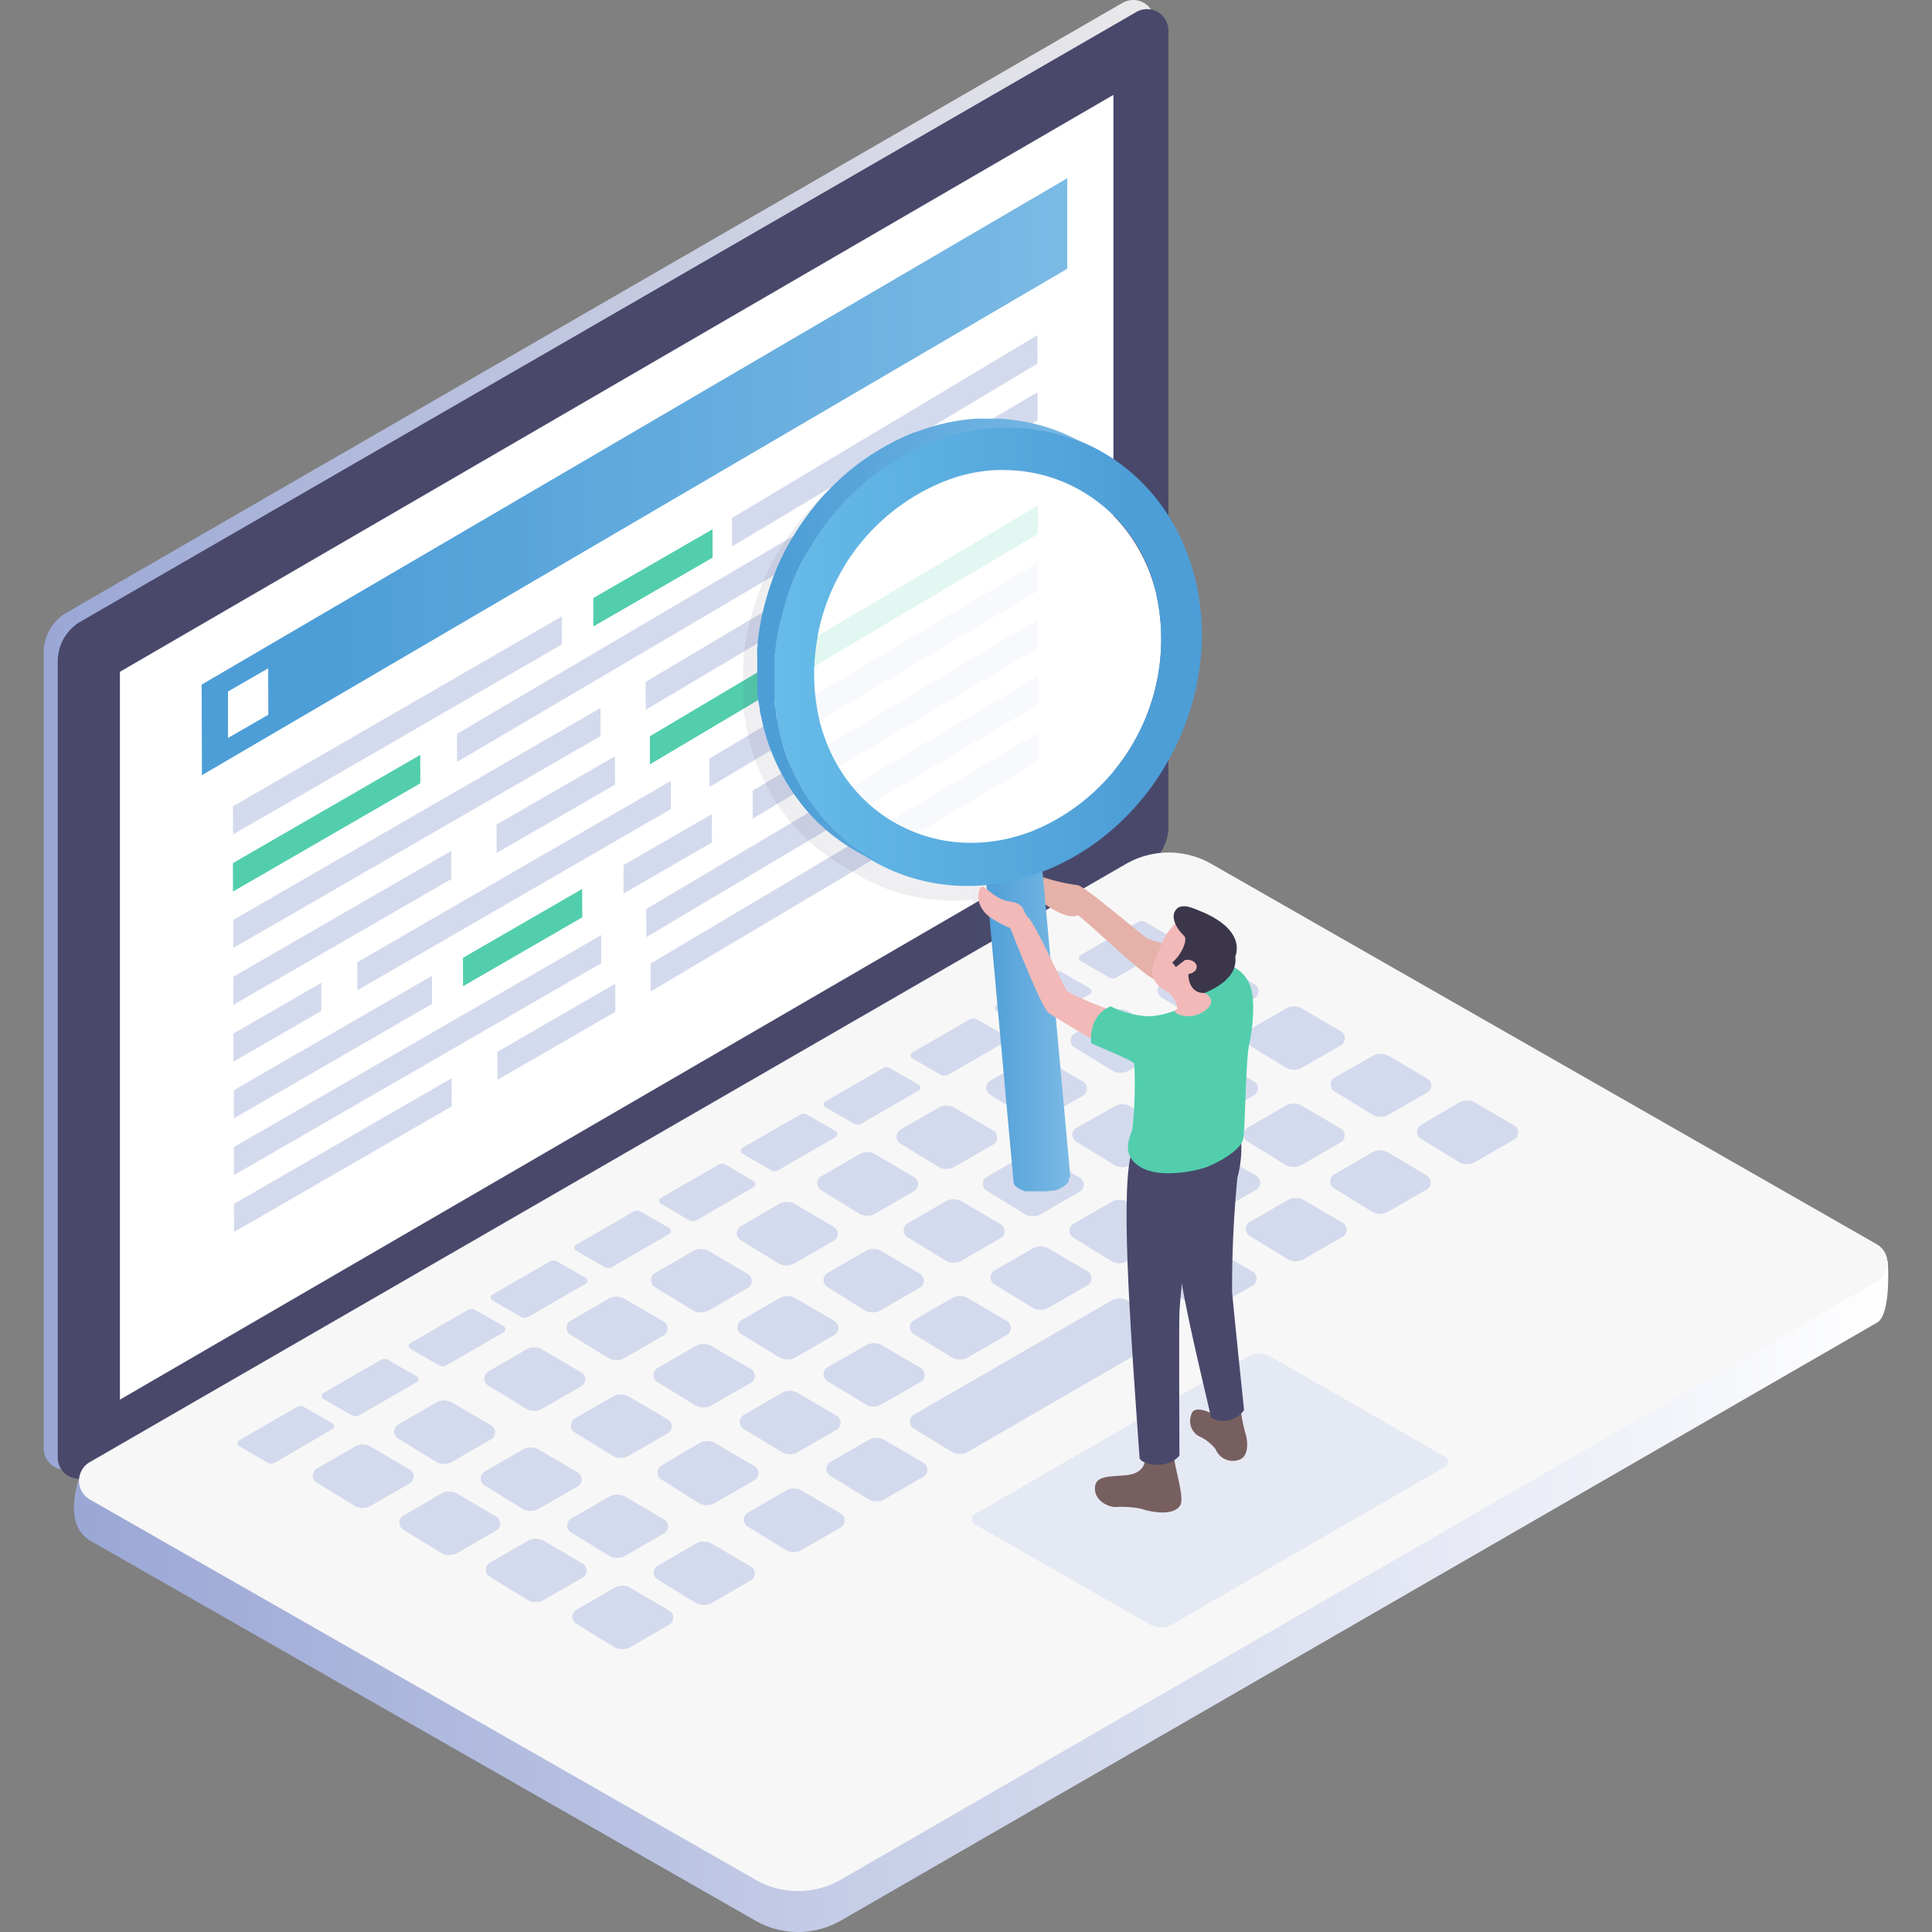 <svg id="Layer_1" data-name="Layer 1" xmlns="http://www.w3.org/2000/svg" xmlns:xlink="http://www.w3.org/1999/xlink" viewBox="0 0 200 200"><rect x="0" y="0" width="200" height="200" fill="#808080" stroke="none"/><defs><clipPath id="clip-path"><rect width="200" height="200" style="fill:none"/></clipPath><linearGradient id="linear-gradient" x1="119.524" y1="123.927" x2="4.527" y2="123.927" gradientTransform="matrix(1, 0, 0, -1, 0, 200)" gradientUnits="userSpaceOnUse"><stop offset="0" stop-color="#ebe9eb"/><stop offset="1" stop-color="#9aa7d5"/></linearGradient><linearGradient id="linear-gradient-2" x1="195.469" y1="53.754" x2="7.652" y2="53.754" gradientTransform="matrix(1, 0, 0, -1, 0, 200)" gradientUnits="userSpaceOnUse"><stop offset="0" stop-color="#fff"/><stop offset="1" stop-color="#9aa7d5"/></linearGradient><linearGradient id="linear-gradient-3" x1="20.875" y1="150.652" x2="110.482" y2="150.652" gradientTransform="matrix(1, 0, 0, -1, 0, 200)" gradientUnits="userSpaceOnUse"><stop offset="0.15" stop-color="#4d9ed7"/><stop offset="1" stop-color="#7bbae5"/></linearGradient><linearGradient id="linear-gradient-4" x1="100.203" y1="103.879" x2="110.79" y2="103.879" xlink:href="#linear-gradient-3"/><linearGradient id="linear-gradient-5" x1="124.416" y1="132.035" x2="80.07" y2="132.035" gradientTransform="matrix(1, 0, 0, -1, 0, 200)" gradientUnits="userSpaceOnUse"><stop offset="0.15" stop-color="#4d9ed7"/><stop offset="1" stop-color="#67bce9"/></linearGradient><linearGradient id="linear-gradient-6" x1="78.163" y1="133.596" x2="113.269" y2="133.596" gradientTransform="matrix(1, 0, 0, -1, 0, 200)" gradientUnits="userSpaceOnUse"><stop offset="0.08" stop-color="#4d9ed7"/><stop offset="1" stop-color="#7bbae5"/></linearGradient></defs><g style="clip-path:url(#clip-path)"><path d="M6.933,63.398,116.202.297a2.215,2.215,0,0,1,3.322,1.909V84.587a4.772,4.772,0,0,1-2.367,4.181L7.849,151.85a2.215,2.215,0,0,1-3.322-1.909V67.569a4.772,4.772,0,0,1,2.405-4.171Z" style="fill:url(#linear-gradient)"/><path d="M8.344,64.343,117.633,1.242a2.214,2.214,0,0,1,3.321,1.909V85.523a4.774,4.774,0,0,1-2.405,4.2L9.298,152.795a2.215,2.215,0,0,1-3.322-1.909V68.514a4.772,4.772,0,0,1,2.367-4.171Z" style="fill:#49486b"/><path d="M12.414,69.544,115.26,9.822V85.169L12.414,144.892Z" style="fill:#fff"/><path d="M125.395,93.665l70.03,36.919s.382,5.47-1.107,6.329L87.044,198.821a8.89,8.89,0,0,1-8.848,0L9.301,159.467c-2.863-1.766-1.126-6.338-1.126-6.338L116.537,93.684a8.887,8.887,0,0,1,8.858-.019Z" style="fill:url(#linear-gradient-2)"/><path d="M125.396,89.427l68.876,39.372a2.233,2.233,0,0,1,0,3.875L87.045,194.582a8.883,8.883,0,0,1-8.848,0L9.302,155.229a2.233,2.233,0,0,1,0-3.875L116.539,89.446a8.885,8.885,0,0,1,8.857-.019Z" style="fill:#f7f7f7"/><path d="M131.478,140.405l18.135,10.404a.59.59,0,0,1,.214.805.594.594,0,0,1-.214.217l-28.262,16.321a2.336,2.336,0,0,1-2.329,0l-18.136-10.375a.593.593,0,0,1-.214-.805.584.584,0,0,1,.214-.216l28.263-16.322a2.339,2.339,0,0,1,2.329-.029Z" style="fill:#e5e9f4"/><path d="M117.796,95.449l-5.937,3.427a.356.356,0,0,0-.128.129.354.354,0,0,0,0,.352.357.357,0,0,0,.128.129l2.95,1.698a.758.758,0,0,0,.763,0l5.937-3.426a.353.353,0,0,0,0-.611l-2.949-1.699a.764.764,0,0,0-.764,0Z" style="fill:#d4daed"/><path d="M109.099,100.623l-5.927,3.417a.353.353,0,0,0-.129.481.357.357,0,0,0,.129.13l2.949,1.699a.766.766,0,0,0,.764,0l5.937-3.427a.353.353,0,0,0,0-.611l-2.95-1.699a.764.764,0,0,0-.773.01Z" style="fill:#d4daed"/><path d="M100.374,105.529l-5.936,3.426a.353.353,0,0,0,0,.611l2.949,1.699a.765.765,0,0,0,.763,0l5.936-3.427a.352.352,0,0,0,0-.61l-2.949-1.699a.76.76,0,0,0-.764,0Z" style="fill:#d4daed"/><path d="M91.386,110.587l-5.937,3.427a.35.35,0,0,0-.129.129.354.354,0,0,0,.129.482l2.949,1.699a.766.766,0,0,0,.764,0l5.937-3.427a.353.353,0,0,0,0-.611l-2.949-1.699a.766.766,0,0,0-.764,0Z" style="fill:#d4daed"/><path d="M82.8,115.398l-5.937,3.426a.353.353,0,0,0,0,.611l2.949,1.699a.766.766,0,0,0,.764,0l5.937-3.426a.353.353,0,0,0,0-.611l-2.949-1.699a.759.759,0,0,0-.764,0Z" style="fill:#d4daed"/><path d="M74.355,120.581l-5.937,3.427a.353.353,0,0,0,0,.611l2.921,1.699a.766.766,0,0,0,.764,0l5.918-3.427a.352.352,0,0,0,.129-.481.359.359,0,0,0-.129-.13l-2.864-1.699a.767.767,0,0,0-.802,0Z" style="fill:#d4daed"/><path d="M65.57,125.43l-5.937,3.427a.352.352,0,0,0,0,.61l2.949,1.699a.759.759,0,0,0,.764,0l5.937-3.426a.353.353,0,0,0,.176-.306.353.353,0,0,0-.047-.176.357.357,0,0,0-.129-.129l-2.949-1.699a.766.766,0,0,0-.764,0Z" style="fill:#d4daed"/><path d="M56.914,130.584l-5.937,3.427a.352.352,0,0,0-.176.305.352.352,0,0,0,.176.306l2.949,1.699a.766.766,0,0,0,.764,0l5.937-3.427a.353.353,0,0,0,0-.611l-2.949-1.699a.765.765,0,0,0-.763,0Z" style="fill:#d4daed"/><path d="M48.433,135.605l-5.937,3.426a.353.353,0,0,0,0,.611l2.949,1.699a.759.759,0,0,0,.764,0l5.937-3.426a.353.353,0,0,0,0-.611l-2.949-1.699a.759.759,0,0,0-.764,0Z" style="fill:#d4daed"/><path d="M39.41,140.778l-5.937,3.427a.354.354,0,0,0,0,.611l2.949,1.699a.766.766,0,0,0,.764,0l5.937-3.427a.353.353,0,0,0,0-.611l-2.949-1.699a.765.765,0,0,0-.764,0Z" style="fill:#d4daed"/><path d="M30.691,145.675l-5.937,3.426a.353.353,0,0,0,0,.611l2.949,1.699a.759.759,0,0,0,.763,0l5.937-3.465a.352.352,0,0,0,0-.61l-2.949-1.699a.754.754,0,0,0-.387-.084.766.766,0,0,0-.377.122Z" style="fill:#d4daed"/><path d="M129.867,101.892l-4.018-2.357a1.679,1.679,0,0,0-1.689,0l-3.923,2.272a.838.838,0,0,0,0,1.441l3.903,2.396a1.681,1.681,0,0,0,1.718,0l4.028-2.319a.837.837,0,0,0,.29-.31.854.854,0,0,0,.102-.411.842.842,0,0,0-.411-.711Z" style="fill:#d4daed"/><path d="M120.867,107.075l-4.018-2.357a1.678,1.678,0,0,0-1.689,0l-3.923,2.271a.84.84,0,0,0,0,1.442l3.903,2.395a1.675,1.675,0,0,0,1.718,0l4.028-2.319a.83.83,0,0,0,.29-.31.854.854,0,0,0,.102-.411.842.842,0,0,0-.411-.711Z" style="fill:#d4daed"/><path d="M112.125,111.98l-4.018-2.357a1.68,1.68,0,0,0-1.69,0l-3.923,2.262a.84.84,0,0,0,0,1.441l3.904,2.396a1.681,1.681,0,0,0,1.718,0l4.028-2.319a.841.841,0,0,0-.019-1.423Z" style="fill:#d4daed"/><path d="M102.836,117.04l-4.018-2.358a1.679,1.679,0,0,0-1.689,0l-3.923,2.262a.839.839,0,0,0,0,1.441l3.904,2.396a1.681,1.681,0,0,0,1.718,0l4.028-2.319a.844.844,0,0,0,.384-.717.844.844,0,0,0-.403-.705Z" style="fill:#d4daed"/><path d="M94.637,121.86l-4.018-2.358a1.679,1.679,0,0,0-1.69,0l-3.923,2.272a.839.839,0,0,0,0,1.441l3.904,2.396a1.681,1.681,0,0,0,1.718,0l4.028-2.319a.84.84,0,0,0,.279-1.13.832.832,0,0,0-.298-.302Z" style="fill:#d4daed"/><path d="M86.314,127.005l-4.018-2.358a1.679,1.679,0,0,0-1.689,0l-3.933,2.301a.84.84,0,0,0,0,1.441l3.885,2.377a1.682,1.682,0,0,0,1.718,0l4.028-2.32a.839.839,0,0,0,.01-1.441Z" style="fill:#d4daed"/><path d="M77.418,131.882l-4.018-2.357a1.679,1.679,0,0,0-1.689,0l-3.923,2.271a.847.847,0,0,0-.299.307.839.839,0,0,0,0,.828.848.848,0,0,0,.299.307l3.904,2.395a1.675,1.675,0,0,0,1.718,0l4.028-2.319a.84.84,0,0,0,.279-1.13.849.849,0,0,0-.298-.302Z" style="fill:#d4daed"/><path d="M68.728,136.817l-4.066-2.358a1.679,1.679,0,0,0-1.689,0l-3.923,2.272a.839.839,0,0,0,0,1.441l3.904,2.396a1.681,1.681,0,0,0,1.718,0l4.028-2.319a.84.84,0,0,0,.029-1.432Z" style="fill:#d4daed"/><path d="M60.168,142.066l-4.018-2.358a1.679,1.679,0,0,0-1.689,0l-3.923,2.272a.839.839,0,0,0,0,1.441l3.904,2.396a1.682,1.682,0,0,0,1.718,0l4.028-2.319a.84.84,0,0,0,.279-1.13.833.833,0,0,0-.298-.302Z" style="fill:#d4daed"/><path d="M50.84,147.554l-4.018-2.357a1.679,1.679,0,0,0-1.689,0l-3.923,2.271a.841.841,0,0,0,0,1.442l3.904,2.395a1.675,1.675,0,0,0,1.718,0l4.028-2.319a.84.84,0,0,0,.279-1.13.848.848,0,0,0-.298-.302Z" style="fill:#d4daed"/><path d="M42.41,152.126l-4.018-2.357a1.679,1.679,0,0,0-1.689,0l-3.923,2.262a.839.839,0,0,0,0,1.441l3.904,2.396a1.681,1.681,0,0,0,1.718,0l4.028-2.319a.84.84,0,0,0-.019-1.423Z" style="fill:#d4daed"/><path d="M138.817,106.77l-4.019-2.358a1.684,1.684,0,0,0-1.689,0l-3.923,2.263a.84.84,0,0,0,0,1.441l3.904,2.396a1.681,1.681,0,0,0,1.718,0l4.028-2.32a.84.84,0,0,0,.383-.716.84.84,0,0,0-.402-.706Z" style="fill:#d4daed"/><path d="M129.817,111.943l-4.019-2.358a1.678,1.678,0,0,0-1.689,0l-3.923,2.272a.84.84,0,0,0,0,1.441l3.904,2.396a1.681,1.681,0,0,0,1.718,0l4.028-2.319a.843.843,0,0,0,.289-.31.841.841,0,0,0-.308-1.122Z" style="fill:#d4daed"/><path d="M121.087,116.849l-4.028-2.31a1.678,1.678,0,0,0-1.689,0l-3.942,2.214a.841.841,0,0,0,0,1.442l3.904,2.395a1.675,1.675,0,0,0,1.718,0l4.028-2.319a.837.837,0,0,0,.295-1.115.827.827,0,0,0-.286-.307Z" style="fill:#d4daed"/><path d="M111.785,121.917l-4.018-2.357a1.68,1.68,0,0,0-1.69,0l-3.922,2.272a.839.839,0,0,0,0,1.441l3.903,2.396a1.681,1.681,0,0,0,1.718,0l4.028-2.32a.835.835,0,0,0,.29-.309.846.846,0,0,0,.101-.412.829.829,0,0,0-.112-.409.845.845,0,0,0-.298-.302Z" style="fill:#d4daed"/><path d="M103.586,126.728l-4.018-2.358a1.685,1.685,0,0,0-1.689,0l-3.923,2.272a.839.839,0,0,0,0,1.441l3.904,2.396a1.681,1.681,0,0,0,1.718,0l4.028-2.319a.838.838,0,0,0,.391-.721.838.838,0,0,0-.41-.711Z" style="fill:#d4daed"/><path d="M95.276,131.882l-4.018-2.357a1.679,1.679,0,0,0-1.69,0l-3.913,2.262a.839.839,0,0,0,0,1.441l3.818,2.396a1.681,1.681,0,0,0,1.718,0l4.028-2.32a.839.839,0,0,0,.334-1.105.848.848,0,0,0-.276-.317Z" style="fill:#d4daed"/><path d="M86.379,136.75l-4.018-2.357a1.679,1.679,0,0,0-1.69,0l-3.923,2.272a.84.84,0,0,0,0,1.441l3.904,2.396a1.681,1.681,0,0,0,1.718,0l4.028-2.32a.84.84,0,0,0-.019-1.432Z" style="fill:#d4daed"/><path d="M77.68,141.685l-4.018-2.329a1.679,1.679,0,0,0-1.689,0l-3.923,2.271a.841.841,0,0,0,0,1.442l3.904,2.395a1.675,1.675,0,0,0,1.718,0l4.009-2.29a.84.84,0,0,0,0-1.489Z" style="fill:#d4daed"/><path d="M69.125,146.935l-4.018-2.358a1.679,1.679,0,0,0-1.69,0l-3.923,2.272a.84.84,0,0,0,0,1.441l3.904,2.396a1.681,1.681,0,0,0,1.718,0l4.028-2.32a.839.839,0,0,0-.019-1.431Z" style="fill:#d4daed"/><path d="M59.801,152.423l-4.018-2.358a1.679,1.679,0,0,0-1.689,0l-3.923,2.272a.839.839,0,0,0,0,1.441l3.904,2.396a1.681,1.681,0,0,0,1.718,0l4.028-2.319a.84.84,0,0,0,.279-1.13.832.832,0,0,0-.298-.302Z" style="fill:#d4daed"/><path d="M51.37,156.995l-4.028-2.367a1.679,1.679,0,0,0-1.69,0l-3.904,2.281a.839.839,0,0,0,0,1.441l3.904,2.396a1.682,1.682,0,0,0,1.718,0l3.99-2.3a.84.84,0,0,0,.009-1.451Z" style="fill:#d4daed"/><path d="M147.785,111.676l-4.018-2.358a1.68,1.68,0,0,0-1.69,0l-3.922,2.224a.838.838,0,0,0,0,1.441l3.903,2.396a1.681,1.681,0,0,0,1.718,0l4.028-2.319a.84.84,0,0,0,.253-1.087.825.825,0,0,0-.272-.297Z" style="fill:#d4daed"/><path d="M138.785,116.821l-4.018-2.358a1.68,1.68,0,0,0-1.69,0l-3.922,2.272a.838.838,0,0,0-.3.306.843.843,0,0,0,0,.829.838.838,0,0,0,.3.306l3.903,2.396a1.681,1.681,0,0,0,1.718,0l4.028-2.32a.827.827,0,0,0,.29-.309.855.855,0,0,0,.102-.412.843.843,0,0,0-.411-.71Z" style="fill:#d4daed"/><path d="M130.043,121.717l-4.018-2.357a1.68,1.68,0,0,0-1.69,0l-3.923,2.271a.854.854,0,0,0-.299.307.841.841,0,0,0,0,.828.854.854,0,0,0,.299.307l3.904,2.395a1.675,1.675,0,0,0,1.718,0l4.028-2.319a.84.84,0,0,0-.019-1.432Z" style="fill:#d4daed"/><path d="M120.746,126.785l-4.018-2.357a1.68,1.68,0,0,0-1.69,0l-3.923,2.262a.84.84,0,0,0,0,1.441l3.904,2.396a1.681,1.681,0,0,0,1.718,0l4.028-2.32a.832.832,0,0,0,.284-.308.838.838,0,0,0-.303-1.114Z" style="fill:#d4daed"/><path d="M112.557,131.596l-3.989-2.348a1.68,1.68,0,0,0-1.69,0l-3.923,2.272a.84.84,0,0,0,0,1.441l3.904,2.396a1.681,1.681,0,0,0,1.718,0l4.028-2.32a.839.839,0,0,0-.048-1.441Z" style="fill:#d4daed"/><path d="M104.235,136.75l-4.019-2.357a1.678,1.678,0,0,0-1.689,0l-3.923,2.272a.84.84,0,0,0,0,1.441l3.904,2.396a1.682,1.682,0,0,0,1.718,0l4.028-2.32a.839.839,0,0,0,.278-1.13.851.851,0,0,0-.297-.302Z" style="fill:#d4daed"/><path d="M95.341,141.627l-4.018-2.357a1.679,1.679,0,0,0-1.69,0l-3.971,2.262a.839.839,0,0,0,0,1.441l3.904,2.396a1.681,1.681,0,0,0,1.718,0l4.028-2.319a.841.841,0,0,0,.029-1.423Z" style="fill:#d4daed"/><path d="M86.617,146.562l-4.018-2.358a1.685,1.685,0,0,0-1.689,0l-3.923,2.272a.839.839,0,0,0,0,1.441l3.904,2.387a1.682,1.682,0,0,0,1.718,0l4.009-2.301a.839.839,0,0,0,0-1.441Z" style="fill:#d4daed"/><path d="M78.077,151.764l-4.018-2.357a1.679,1.679,0,0,0-1.689,0l-3.894,2.309a.841.841,0,0,0,0,1.442l3.818,2.424a1.682,1.682,0,0,0,1.718,0l4.028-2.319a.84.84,0,0,0,.038-1.499Z" style="fill:#d4daed"/><path d="M68.758,157.3l-4.018-2.358a1.679,1.679,0,0,0-1.69,0l-3.923,2.262a.841.841,0,0,0,0,1.442l3.904,2.395a1.675,1.675,0,0,0,1.718,0l4.028-2.319a.84.84,0,0,0-.019-1.422Z" style="fill:#d4daed"/><path d="M60.328,161.872l-4.018-2.358a1.685,1.685,0,0,0-1.69,0l-3.923,2.263a.84.84,0,0,0,0,1.441l3.904,2.396a1.681,1.681,0,0,0,1.718,0l4.028-2.32a.84.84,0,0,0,.273-1.121.843.843,0,0,0-.292-.301Z" style="fill:#d4daed"/><path d="M156.736,116.505l-4.018-2.358a1.68,1.68,0,0,0-1.69,0l-3.932,2.301a.84.84,0,0,0,0,1.441L151,120.285a1.681,1.681,0,0,0,1.718,0l4.028-2.32a.84.84,0,0,0,.42-.733.842.842,0,0,0-.43-.727Z" style="fill:#d4daed"/><path d="M147.7,121.688l-3.98-2.377a1.678,1.678,0,0,0-1.689,0l-3.923,2.272a.838.838,0,0,0,0,1.441l3.904,2.396a1.681,1.681,0,0,0,1.718,0l3.97-2.291a.842.842,0,0,0,.409-.72.842.842,0,0,0-.409-.721Z" style="fill:#d4daed"/><path d="M139,126.593l-4.018-2.357a1.68,1.68,0,0,0-1.69,0l-3.923,2.262a.84.84,0,0,0,0,1.441l3.904,2.396a1.681,1.681,0,0,0,1.718,0l4.028-2.32a.832.832,0,0,0,.284-.308.841.841,0,0,0-.303-1.114Z" style="fill:#d4daed"/><path d="M129.7,131.652l-4.018-2.357a1.68,1.68,0,0,0-1.69,0l-3.97,2.271a.84.84,0,0,0,0,1.442l3.904,2.395a1.675,1.675,0,0,0,1.718,0l4.028-2.319a.846.846,0,0,0,.415-.708.859.859,0,0,0-.099-.412.846.846,0,0,0-.288-.312Z" style="fill:#d4daed"/><path d="M120.749,136.998l-4.019-2.358a1.678,1.678,0,0,0-1.689,0L94.596,146.447a.839.839,0,0,0,0,1.441l3.904,2.396a1.682,1.682,0,0,0,1.718,0l20.521-11.883a.845.845,0,0,0,.28-.302.839.839,0,0,0-.27-1.101Z" style="fill:#d4daed"/><path d="M95.59,151.43l-4.018-2.358a1.679,1.679,0,0,0-1.689,0l-3.923,2.272a.839.839,0,0,0,0,1.441l3.904,2.396a1.681,1.681,0,0,0,1.718,0l4.028-2.32a.838.838,0,0,0,.391-.721.838.838,0,0,0-.41-.71Z" style="fill:#d4daed"/><path d="M87.035,156.679l-4.018-2.358a1.679,1.679,0,0,0-1.689,0l-3.923,2.272a.839.839,0,0,0,0,1.441l3.904,2.396a1.681,1.681,0,0,0,1.718,0l4.028-2.32a.838.838,0,0,0,.391-.721.838.838,0,0,0-.41-.71Z" style="fill:#d4daed"/><path d="M77.719,162.167l-4.018-2.358a1.685,1.685,0,0,0-1.689,0l-3.923,2.272a.839.839,0,0,0,0,1.441l3.904,2.396a1.681,1.681,0,0,0,1.718,0l4.028-2.319a.841.841,0,0,0,.391-.722.841.841,0,0,0-.41-.71Z" style="fill:#d4daed"/><path d="M69.289,166.739l-4.018-2.357a1.679,1.679,0,0,0-1.689,0l-3.923,2.271a.841.841,0,0,0,0,1.442l3.904,2.395a1.675,1.675,0,0,0,1.718,0l4.028-2.319a.84.84,0,0,0,.279-1.13.849.849,0,0,0-.298-.302Z" style="fill:#d4daed"/><path d="M107.469,64.095l.009,2.94L77.918,84.778V81.839Z" style="fill:#d4daed"/><path d="M63.72,101.807l.01,2.939-12.256,7.073-.01-2.94Z" style="fill:#d4daed"/><path d="M107.424,46.456l.01,2.94L66.83,73.516l-.01-2.94Z" style="fill:#d4daed"/><path d="M46.785,111.59l.01,2.94L24.221,127.559l-.01-2.94Z" style="fill:#d4daed"/><path d="M107.487,69.974l.009,2.94L66.892,97.034l-.01-2.94Z" style="fill:#d4daed"/><path d="M69.459,80.827l.01,2.94L36.959,102.542l-.01-2.94Z" style="fill:#d4daed"/><path d="M62.247,96.777l.009,2.94L24.201,121.679l-.01-2.939Z" style="fill:#d4daed"/><path d="M107.403,40.585l.009,2.93L47.299,78.898l-.009-2.94Z" style="fill:#d4daed"/><path d="M44.72,100.996l.01,2.939L24.189,115.8l-.009-2.94Z" style="fill:#d4daed"/><path d="M33.276,101.721l.009,2.94-9.115,5.259-.009-2.94Z" style="fill:#d4daed"/><path d="M46.714,88.072l.01,2.94L24.15,104.04l-.01-2.939Z" style="fill:#d4daed"/><path d="M62.176,73.258l.009,2.94L24.131,98.16l-.009-2.93Z" style="fill:#d4daed"/><path d="M107.508,75.854,67.324,99.726l.01,2.94L107.518,78.794Z" style="fill:#d4daed"/><path d="M107.438,52.336l.009,2.94L67.263,79.147l-.01-2.94Z" style="fill:#52cead"/><path d="M58.154,63.809l.01,2.94L24.107,86.411l-.009-2.94Z" style="fill:#d4daed"/><path d="M110.542,27.815l-89.636,52.43L21.059,134.441,110.695,82.011Zm-3.064,39.22L77.889,84.779V81.839L107.478,64.095v2.94Zm0-5.88L73.451,81.467V78.527L107.459,58.225v2.94Zm-.019-5.87L67.275,79.147V76.207L107.459,52.345V55.285ZM36.989,102.542V99.602L69.442,80.827v2.94Zm23.318-7.569L47.937,102.131V99.191l12.341-7.12v2.94Zm-8.905-9.612,12.256-7.092V81.228L51.412,88.301V85.361ZM107.44,49.396,66.827,73.497V70.576L107.43,46.456v2.94Zm-.01-5.88L47.298,78.899V75.959L107.43,40.576v2.94Zm0-8.819v2.94L75.789,56.564V53.624L107.392,34.697ZM73.766,54.741v2.94L61.434,64.849V61.909l12.332-7.12ZM24.132,83.423,58.188,63.761v2.94L24.104,86.411V83.471Zm-.029,5.927L43.508,78.145v2.987L24.123,92.29V89.351Zm.019,5.88L62.178,73.277v2.94L24.123,98.17V95.23Zm0,5.88L46.716,88.072v2.94L24.151,104.04V101.1Zm.029,5.87,9.115-5.259v2.94l-9.115,5.259Zm0,5.88,20.569-11.855v2.94l-20.531,11.854V112.86Zm.038,5.879L62.245,96.786v2.94L24.19,121.679v-2.94Zm0,8.82v-2.94L46.763,111.59v2.95l-22.545,13.019Zm27.289-15.74v-2.94l12.236-7.072v2.94l-12.255,7.072Zm13.067-22.268,9.153-5.288v2.94l-9.144,5.288V89.551Zm2.348,4.543L107.497,69.975v2.93L66.893,97.034Zm.449,8.591v-2.94l40.184-23.862v2.94L67.342,102.685" style="fill:#fff"/><path d="M60.267,92.023l.009,2.94L47.935,102.093l-.009-2.94Z" style="fill:#52cead"/><path d="M43.505,78.145l.01,2.94L24.119,92.29l-.009-2.94Z" style="fill:#52cead"/><path d="M107.455,58.216v2.94L73.447,81.467l-.009-2.94Z" style="fill:#d4daed"/><path d="M63.658,78.288l.01,2.94L51.412,88.3l-.01-2.94Z" style="fill:#d4daed"/><path d="M107.39,34.697l.009,2.949L75.787,56.564l-.01-2.94Z" style="fill:#d4daed"/><path d="M73.693,84.272l.009,2.94-9.153,5.288-.009-2.94Z" style="fill:#d4daed"/><path d="M20.875,70.871l89.607-52.42v9.373L20.904,80.245Zm6.891,3.102V69.201l-4.143,2.386v4.772l4.152-2.396" style="fill:url(#linear-gradient-3)"/><path d="M27.754,69.201l.019,4.782-4.162,2.396-.009-4.782Z" style="fill:#fff"/><path d="M73.76,54.789l.009,2.94L61.428,64.849,61.418,61.909Z" style="fill:#52cead"/><path d="M121.786,98.132l-2.987-.955c-1.308-.955-6.558-5.479-7.245-5.546a19.078,19.078,0,0,1-3.942-.955c-1.031-.439-1.145,1.384-.229,2.272s3.178,2.319,4.209,1.785c1.833,1.432,6.854,6.367,8.008,6.682C120.755,101.73,121.786,98.132,121.786,98.132Z" style="fill:#e5b1a8"/><path d="M125.254,146.238s-1.613-.812-1.909.133a1.829,1.829,0,0,0,.716,2.281,4.554,4.554,0,0,1,1.784,1.375,1.911,1.911,0,0,0,1.063,1.066,1.91,1.91,0,0,0,1.505-.035c.955-.458.687-2.138.554-2.549a15.853,15.853,0,0,1-.478-2.185,22.842,22.842,0,0,1-3.235-.086Z" style="fill:#785f5f"/><path d="M128.499,118.357a116.87,116.87,0,0,0-.954,15.406c.572,5.87,1.24,12.208,1.24,12.208a2.634,2.634,0,0,1-3.407.801c-1.308-5.726-3.503-14.536-3.503-17.934V125.44Z" style="fill:#49486b"/><path d="M118.475,151.411s-.115,1.155-1.957,1.308-3.121.067-3.169,1.317,1.231,1.909,2.043,1.976a10.257,10.257,0,0,1,2.72.172c1.021.343,3.465.83,4.104-.43.344-.783-.458-3.312-.639-4.591Z" style="fill:#785f5f"/><path d="M128.499,118.357s.305,5.164-2.587,6.31l-2.863,1.145s-.897,8.59-.955,10.032c-.057,1.441,0,14.832,0,14.832-1.107,1.403-3.741,1.06-4.123.296-.811-11.606-1.966-26.42-.955-31.192Z" style="fill:#49486b"/><g style="opacity:0.1"><path d="M107.031,94.829l-2.348-23.146c0-.363-.306-.697-.859-.955a5.269,5.269,0,0,0-4.162.334c-.63.372-.954.821-.849,1.222L101.16,98.227Zm-.048,3.159-2.329-26v0Zm-.057.143v0Zm-.067.115v0Zm-.143.172v0Zm.315-.639v-.019c0-.067-2.348-25.952-2.348-25.952Zm-5.651.955.067.067Zm-.21-.382v0Zm0,.134v0Zm.067.124.048.067Zm.525.449.191.096Zm-.315-.21.086.067Zm.143.115.115.067Z" style="fill:#49486b;opacity:0.927;isolation:isolate"/><g style="opacity:0.927"><path d="M95.275,47.181c11.845-4.476,23.948,1.909,27.012,14.212S118.23,87.336,106.375,91.813c-11.854,4.476-23.948-1.909-27.012-14.212C76.299,65.297,83.42,51.657,95.275,47.181ZM105.335,87.622a21.494,21.494,0,0,0,12.914-24.702A16.202,16.202,0,0,0,96.296,51.38,21.485,21.485,0,0,0,83.401,76.073,16.199,16.199,0,0,0,105.354,87.613" style="fill:#49486b;opacity:0.927;isolation:isolate"/></g><path d="M78.919,75.338a1.26,1.26,0,0,0-.057-.458,4.206,4.206,0,0,1-.086-.678,2.746,2.746,0,0,1,0-.487V69.65a1.756,1.756,0,0,1,.048-.515c.048-.172,0-.41.067-.62.067-.21,0-.344.067-.515a3.028,3.028,0,0,0,.095-.611c.029-.201.057-.334.095-.506.038-.172.086-.41.124-.611.038-.2.076-.334.115-.496.038-.162.105-.41.153-.611l.134-.487c.057-.2.124-.41.181-.611l.143-.477c.067-.21.143-.41.21-.62l.162-.449c.076-.21.162-.429.248-.639l.162-.42c.096-.239.201-.468.305-.697l.153-.334q.229-.487.477-.955.267-.506.544-.955l.191-.315.401-.659.248-.372.391-.582.181-.248.449-.621.22-.296.458-.582.22-.267.63-.726.067-.076c.239-.258.477-.506.725-.754l.22-.21.554-.535.239-.22.687-.601.105-.096q.41-.344.83-.659l.239-.181.63-.458.296-.2.63-.42.267-.172.592-.353.401-.229.649-.344.353-.181.878-.41.162-.076q.534-.239,1.088-.439c.344-.134.697-.248,1.04-.363l.344-.105.697-.21.41-.105.639-.153.429-.086.611-.115.439-.067.601-.076.458-.143.602-.048h2.443l.955.076.954.124.325.057.649.115.381.086.583.143.391.105.554.162.391.124.535.191.381.143.583.239.267.115.84.401-1.909-.955-.84-.401-.267-.115-.382-.162-.201-.076-.381-.143-.535-.191-.391-.124-.554-.162-.391-.105-.582-.143-.382-.086-.649-.115-.325-.057-.954-.124-.955-.076H99.622l-.601.048-.439.048-.601.076-.439.067-.611.115-.429.086-.63.153-.41.105-.697.21-.344.105c-.344.115-.697.229-1.04.363h-.057q-.525.201-1.04.42l-.162.076-.878.41-.353.181-.649.344-.401.229-.477.277-.115.076-.277.172-.63.41-.296.21-.621.449-.239.181-.802.639-.105.095-.687.601-.239.22-.554.534-.22.21q-.358.372-.716.745l-.067.076-.63.726-.22.267-.458.573-.22.296-.449.62-.181.248-.067.086-.325.487-.248.372-.391.649-.191.315q-.286.487-.544.955-.239.468-.468.955l-.153.334c-.105.229-.21.458-.305.697l-.162.42c-.086.21-.172.42-.248.639l-.162.449c-.076.21-.143.41-.21.62l-.143.477c-.067.201-.124.41-.181.611l-.134.487c-.057.2-.105.401-.153.611-.048.21-.076.334-.115.496-.038.162-.086.401-.124.611-.038.21-.067.334-.095.506s-.067.41-.096.611c-.029.2-.048.344-.067.515s-.048.41-.067.62a2.792,2.792,0,0,1-.048.515,2.693,2.693,0,0,0,0,.62v3.933c0,.162.057.458.086.678a1.919,1.919,0,0,0,.057.458,5.631,5.631,0,0,1,.124.754c.038.248,0,.248.067.382q.114.563.248,1.126a21.371,21.371,0,0,0,4.61,8.982,19.5,19.5,0,0,0,5.813,4.534l1.909.955A20.407,20.407,0,0,1,79.368,77.601q-.143-.563-.248-1.126a.791.791,0,0,0-.067-.382A6.208,6.208,0,0,1,78.919,75.338Z" style="fill:#49486b;opacity:0.927;isolation:isolate"/></g><path d="M110.789,121.832c.001-.029.001-.057,0-.086v-.048l-4.696-51.542c0-.363-.306-.697-.859-.955a5.27,5.27,0,0,0-4.162.334c-.63.372-.954.821-.849,1.222L104.919,122.3c0,.343.324.668.859.897l.362.124h2.368l.295-.067h.373l.191-.076.152-.048a3.656,3.656,0,0,0,.42-.21l.172-.105.22-.172.066-.067.067-.066.105-.125.058-.095v-.114a1.103,1.103,0,0,0,0-.115h0Zm-4.773-51.352v0Zm-.057.143v0Zm-.067.115v0Zm-.143.172v0Zm.315-.639v-.019c0-.067.029.029.029.029Zm-5.65.954.066.067Zm-.21-.382v0Zm0,.134v0Zm.066.124.048.067Zm.525.449.191.095Zm-.315-.21.086.067Zm.143.115.115.067Z" style="fill:url(#linear-gradient-4)"/><path d="M97.729,49.844c9.621-3.637,19.443,1.537,21.953,11.54A21.494,21.494,0,0,1,106.768,86.086,16.196,16.196,0,0,1,84.815,74.546,21.485,21.485,0,0,1,97.729,49.844Z" style="fill:#fff"/><g style="opacity:0.4"><path d="M107.467,64.095l.009,2.94L85.599,80.121l-.01-2.94Z" style="fill:#d4daed;opacity:0.4;isolation:isolate"/><path d="M107.486,69.975l.01,2.94L87.728,84.645l-.009-2.94Z" style="fill:#d4daed;opacity:0.4;isolation:isolate"/><path d="M107.505,75.855,91.184,85.523l.009,2.94,16.322-9.669Z" style="fill:#d4daed;opacity:0.4;isolation:isolate"/><path d="M107.435,52.335l.009,2.94L81.826,70.442l-.01-2.94Z" style="fill:#52cead;opacity:0.4;isolation:isolate"/><path d="M107.453,58.215v2.94L81.119,76.809l-.009-2.94Z" style="fill:#d4daed;opacity:0.4;isolation:isolate"/></g><path d="M96.693,45.644c11.845-4.477,23.948,1.909,27.012,14.212,3.064,12.303-4.066,25.952-15.912,30.429-11.845,4.476-23.948-1.909-27.012-14.212S84.838,50.121,96.693,45.644ZM106.753,86.086a21.494,21.494,0,0,0,12.914-24.702A16.202,16.202,0,0,0,97.714,49.844,21.485,21.485,0,0,0,84.819,74.546c2.491,10.003,12.294,15.176,21.924,11.54" style="fill:url(#linear-gradient-5)"/><path d="M80.33,73.811a1.26,1.26,0,0,0-.057-.458,4.23,4.23,0,0,1-.086-.678,2.746,2.746,0,0,1,0-.487V68.123a1.752,1.752,0,0,1,.048-.515c.048-.172,0-.41.067-.621s0-.344.067-.515a3.028,3.028,0,0,0,.095-.611c.029-.2.057-.334.096-.506s.086-.41.124-.611.076-.334.115-.496c.038-.162.105-.41.153-.611l.134-.487c.057-.2.124-.41.181-.611l.143-.477c.067-.21.143-.41.21-.62l.162-.449c.076-.21.162-.43.248-.639l.162-.42c.095-.239.2-.468.305-.697l.153-.334q.229-.487.477-.954.267-.506.544-.955l.191-.315.401-.659.248-.372.391-.582.181-.248.449-.62.22-.296.458-.582.22-.267.63-.725.067-.076c.239-.258.477-.506.725-.754l.22-.21.554-.534.239-.22.687-.601.105-.096q.411-.344.83-.659l.239-.181.63-.458.296-.2.63-.42.267-.172.592-.353.401-.229.706-.391.353-.181.878-.41.162-.076q.534-.239,1.088-.439c.344-.134.697-.248,1.04-.363l.344-.105.697-.21.41-.105.639-.153.429-.086.611-.115.439-.067.601-.076.44-.048.601-.048h2.443l.955.076.954.124.325.057.649.115.382.086.582.143.391.105.554.162.391.124.535.191.382.143.582.239.267.115.84.401-1.909-.954-.84-.401-.267-.115-.382-.162-.2-.076-.382-.143-.535-.191-.391-.124-.554-.162-.391-.105-.582-.143-.382-.086-.649-.115-.325-.057-.954-.124-.955-.076h-2.443l-.601.048-.439.048-.602.076-.439.067-.611.115-.429.086-.63.153-.41.105-.697.21-.344.105c-.344.115-.697.229-1.04.363h-.057q-.525.201-1.04.42l-.162.076-.878.41-.353.2-.649.344-.401.229-.477.277-.115.076-.277.172-.63.41-.296.21-.62.449-.239.181-.802.639-.105.095-.687.601-.239.22-.554.534-.22.21q-.358.372-.716.745l-.067.076-.63.726-.22.267-.458.573-.22.296-.449.62-.181.248-.067.086-.325.487-.248.372-.391.649-.191.315q-.286.487-.544.955-.239.468-.468.955l-.153.334c-.105.229-.21.458-.305.697l-.162.42c-.086.21-.172.42-.248.639l-.162.449c-.076.21-.143.41-.21.621l-.143.477c-.067.201-.124.41-.181.611l-.134.487c-.057.2-.105.401-.153.611-.048.21-.076.334-.115.496-.038.162-.086.401-.124.611-.038.21-.067.334-.096.506s-.067.41-.095.611c-.029.2-.048.344-.067.515-.019.172-.048.41-.067.62a2.792,2.792,0,0,1-.048.515,2.693,2.693,0,0,0,0,.62v3.932c0,.162.057.458.086.678a1.919,1.919,0,0,0,.057.458,5.646,5.646,0,0,1,.124.754c.038.248,0,.248.067.382q.114.563.248,1.126a21.371,21.371,0,0,0,4.61,8.982,19.5,19.5,0,0,0,5.813,4.534l1.909.955a20.407,20.407,0,0,1-10.528-13.401q-.143-.563-.248-1.126a.79.79,0,0,0-.067-.382A3.884,3.884,0,0,1,80.33,73.811Z" style="fill:url(#linear-gradient-6)"/><path d="M114.524,104.402s-3.818-1.441-4.133-1.909c-.315-.467-3.188-6.757-3.914-7.483-.725-.725-.257-1.441-1.994-1.699-1.738-.258-2.597-1.909-2.959-1.441-.363.468-.592,2.186,1.317,3.312a10.788,10.788,0,0,0,1.747.897s3.188,8.161,3.932,8.734c.745.573,4.467,2.72,4.467,2.72Z" style="fill:#f2b9b8"/><path d="M123.07,103.849a8.373,8.373,0,0,1-4.161,1.365,10.185,10.185,0,0,1-3.933-1.041c-1.021.401-2.186,1.508-2.023,3.818,1.04.487,4.4,1.823,4.467,2.129a44.443,44.443,0,0,1-.191,6.776c-.296.898-1.203,2.635.783,3.885,1.985,1.251,5.793.468,6.977,0,1.183-.467,3.531-1.746,3.722-2.93s.258-8.209.592-9.688c.334-1.48.678-4.353.172-5.927a3.44,3.44,0,0,0-1.69-2.081Z" style="fill:#52cead"/><path d="M124.738,102.808l-.115-.057,1.212-4.629-4.142-2.52a6.038,6.038,0,0,0-1.67,2.711c-.544,1.27-1.766,2.94.897,4.419a2.432,2.432,0,0,1,.954,1.718l-.296.153c-.047.277.955.792,2.1.515C124.824,104.841,126.217,103.658,124.738,102.808Z" style="fill:#f2b9b8"/><path d="M121.729,100.107l.955-.735s.954-.162,1.193.601c.076.496-.41.801-.859.859,0,1.307.745,2.042,1.718,1.956.621-.305,3.446-1.422,3.14-3.741.287-.802.583-2.787-3.064-4.496-1.193-.477-2.099-1.002-2.863-.592-1.04.83-.067,2.291.639,2.93.401.382-.286,1.995-1.24,2.739Z" style="fill:#3c364a"/></g></svg>